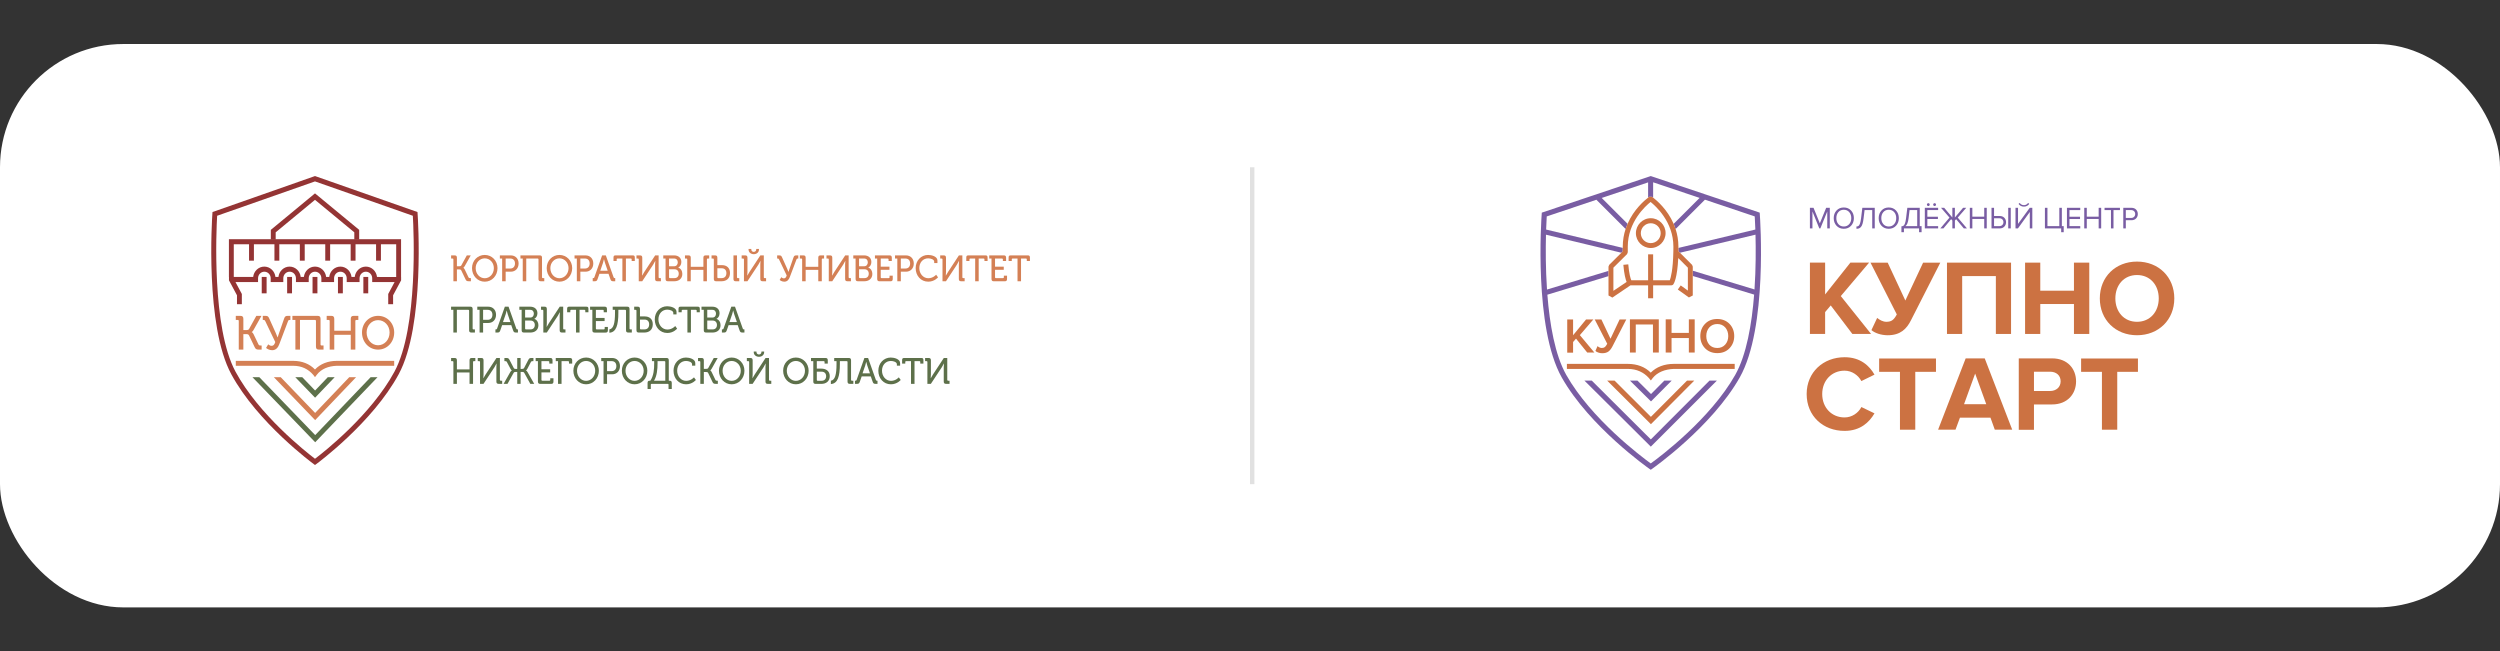 <?xml version="1.0" encoding="UTF-8"?> <svg xmlns="http://www.w3.org/2000/svg" width="284" height="74" viewBox="0 0 284 74" fill="none"><rect x="0" y="0" width="284" height="74" fill="#333333" stroke="none"/><rect y="5" width="284" height="64" rx="14" fill="white"></rect><rect x="142" y="19" width="0.5" height="36" fill="#E1E1E1"></rect><path d="M51.505 29.461C51.505 29.399 51.474 29.37 51.418 29.37H51.246V29.012H51.65C51.829 29.012 51.905 29.092 51.905 29.279V30.249H52.173C52.276 30.249 52.357 30.231 52.405 30.149L53.031 29.012H53.479L52.795 30.231C52.715 30.378 52.635 30.423 52.635 30.423V30.431C52.635 30.431 52.715 30.452 52.795 30.614L53.219 31.497C53.259 31.584 53.323 31.593 53.419 31.593H53.495V31.951H53.275C53.055 31.951 52.972 31.922 52.883 31.73L52.396 30.711C52.348 30.615 52.261 30.602 52.144 30.602H51.905V31.951H51.505V29.461Z" fill="#D48055"></path><path d="M55.067 28.961C55.882 28.961 56.517 29.615 56.517 30.46C56.517 31.326 55.882 32 55.067 32C54.252 32 53.621 31.326 53.621 30.46C53.62 29.615 54.251 28.961 55.067 28.961ZM55.067 31.608C55.638 31.608 56.102 31.108 56.102 30.46C56.102 29.831 55.638 29.348 55.067 29.348C54.496 29.348 54.036 29.831 54.036 30.46C54.035 31.11 54.496 31.608 55.067 31.608Z" fill="#D48055"></path><path d="M57.043 29.37H56.783V29.012H58.026C58.545 29.012 58.913 29.374 58.913 29.933C58.913 30.491 58.545 30.865 58.026 30.865H57.443V31.951H57.044V29.37H57.043ZM57.962 30.505C58.297 30.505 58.502 30.285 58.502 29.931C58.502 29.577 58.297 29.369 57.967 29.369H57.443V30.505H57.962Z" fill="#D48055"></path><path d="M59.383 29.37H59.123V29.012H61.316C61.496 29.012 61.572 29.092 61.572 29.279V31.501C61.572 31.559 61.604 31.593 61.659 31.593H61.831V31.951H61.432C61.248 31.951 61.172 31.871 61.172 31.684V29.461C61.172 29.399 61.14 29.37 61.085 29.37H59.782V31.951H59.383V29.37Z" fill="#D48055"></path><path d="M63.551 28.961C64.366 28.961 65.001 29.615 65.001 30.46C65.001 31.326 64.366 32 63.551 32C62.736 32 62.105 31.326 62.105 30.46C62.105 29.615 62.736 28.961 63.551 28.961ZM63.551 31.608C64.123 31.608 64.586 31.108 64.586 30.46C64.586 29.831 64.123 29.348 63.551 29.348C62.98 29.348 62.521 29.831 62.521 30.46C62.521 31.11 62.98 31.608 63.551 31.608Z" fill="#D48055"></path><path d="M65.527 29.37H65.268V29.012H66.511C67.03 29.012 67.397 29.374 67.397 29.933C67.397 30.491 67.03 30.865 66.511 30.865H65.928V31.951H65.528V29.37H65.527ZM66.445 30.505C66.78 30.505 66.984 30.285 66.984 29.931C66.984 29.577 66.78 29.369 66.45 29.369H65.926V30.505H66.445Z" fill="#D48055"></path><path d="M67.332 31.593H67.387C67.459 31.593 67.495 31.577 67.519 31.501L68.402 29.012H68.822L69.705 31.501C69.728 31.577 69.764 31.593 69.836 31.593H69.891V31.951H69.671C69.472 31.951 69.407 31.901 69.34 31.709L69.129 31.105H68.094L67.883 31.709C67.814 31.9 67.752 31.951 67.552 31.951H67.332V31.593ZM69.034 30.756L68.727 29.861C68.679 29.708 68.615 29.45 68.615 29.45H68.607C68.607 29.45 68.547 29.708 68.499 29.861L68.192 30.756H69.034Z" fill="#D48055"></path><path d="M70.705 29.37H70.141C70.081 29.37 70.053 29.399 70.053 29.461V29.648H69.693V29.261C69.693 29.074 69.753 29.012 69.932 29.012H71.874C72.053 29.012 72.113 29.074 72.113 29.261V29.648H71.757V29.461C71.757 29.399 71.725 29.37 71.67 29.37H71.103V31.951H70.703V29.37H70.705Z" fill="#D48055"></path><path d="M72.562 29.461C72.562 29.399 72.53 29.37 72.475 29.37H72.303V29.012H72.706C72.886 29.012 72.962 29.092 72.962 29.279V30.89C72.962 31.056 72.938 31.31 72.938 31.31H72.945C72.945 31.31 73.097 31.043 73.198 30.885L74.428 29.012H74.82V31.501C74.82 31.559 74.852 31.593 74.907 31.593H75.079V31.951H74.68C74.496 31.951 74.42 31.871 74.42 31.684V30.069C74.42 29.907 74.444 29.64 74.444 29.64H74.435C74.435 29.64 74.295 29.911 74.196 30.069L72.957 31.951H72.562V29.461Z" fill="#D48055"></path><path d="M75.607 29.37H75.348V29.012H76.582C77.057 29.012 77.401 29.287 77.401 29.762C77.401 30.082 77.238 30.298 77.05 30.394V30.402C77.346 30.494 77.513 30.785 77.513 31.114C77.513 31.668 77.102 31.951 76.607 31.951H75.868C75.689 31.951 75.609 31.871 75.609 31.684V29.37H75.607ZM76.585 30.247C76.837 30.247 76.996 30.06 76.996 29.802C76.996 29.544 76.844 29.369 76.581 29.369H76.002V30.247H76.585ZM76.091 31.593H76.63C76.926 31.593 77.105 31.392 77.105 31.092C77.105 30.792 76.917 30.589 76.63 30.589H76.004V31.501C76.002 31.559 76.034 31.593 76.091 31.593Z" fill="#D48055"></path><path d="M78.072 29.461C78.072 29.399 78.04 29.37 77.984 29.37H77.812V29.012H78.216C78.395 29.012 78.471 29.092 78.471 29.279V30.307H79.905V29.279C79.905 29.092 79.981 29.012 80.165 29.012H80.564V29.37H80.392C80.337 29.37 80.305 29.399 80.305 29.461V31.951H79.905V30.66H78.471V31.951H78.072V29.461Z" fill="#D48055"></path><path d="M81.091 29.461C81.091 29.399 81.059 29.37 81.004 29.37H80.832V29.012H81.236C81.415 29.012 81.491 29.092 81.491 29.279V30.12H82.03C82.526 30.12 82.929 30.407 82.929 31.014C82.929 31.646 82.51 31.951 81.966 31.951H81.351C81.172 31.951 81.091 31.871 81.091 31.684V29.461ZM81.58 31.593H81.991C82.314 31.593 82.518 31.384 82.518 31.027C82.518 30.673 82.314 30.478 81.991 30.478H81.491V31.501C81.491 31.559 81.523 31.593 81.58 31.593ZM83.321 29.012H83.721V31.501C83.721 31.559 83.753 31.593 83.808 31.593H83.98V31.951H83.576C83.397 31.951 83.321 31.871 83.321 31.684V29.012Z" fill="#D48055"></path><path d="M84.511 29.461C84.511 29.399 84.479 29.37 84.424 29.37H84.252V29.012H84.656C84.835 29.012 84.911 29.092 84.911 29.279V30.889C84.911 31.056 84.887 31.31 84.887 31.31H84.895C84.895 31.31 85.046 31.043 85.147 30.885L86.377 29.012H86.769V31.501C86.769 31.559 86.801 31.593 86.856 31.593H87.028V31.951H86.629C86.445 31.951 86.37 31.871 86.37 31.684V30.069C86.37 29.907 86.393 29.64 86.393 29.64H86.386C86.386 29.64 86.246 29.911 86.147 30.069L84.908 31.951H84.513V29.461H84.511ZM85.035 28.342V28.28H85.347V28.338C85.347 28.52 85.486 28.613 85.626 28.613C85.766 28.613 85.91 28.522 85.91 28.335V28.281H86.218V28.344C86.218 28.684 85.938 28.877 85.626 28.877C85.319 28.874 85.035 28.683 85.035 28.342Z" fill="#D48055"></path><path d="M88.754 31.493C88.834 31.564 88.933 31.622 89.05 31.622C89.222 31.622 89.298 31.506 89.369 31.293L88.495 29.461C88.463 29.395 88.43 29.37 88.363 29.37H88.283V29.012H88.527C88.715 29.012 88.77 29.07 88.85 29.254L89.421 30.524C89.506 30.707 89.569 30.887 89.569 30.887H89.576C89.576 30.887 89.624 30.729 89.695 30.524L90.138 29.254C90.207 29.058 90.27 29.012 90.471 29.012H90.686V29.37H90.622C90.551 29.37 90.514 29.386 90.487 29.457L89.72 31.48C89.62 31.746 89.445 32 89.096 32C88.841 32 88.626 31.858 88.569 31.8L88.754 31.493Z" fill="#D48055"></path><path d="M91.123 29.461C91.123 29.399 91.091 29.37 91.035 29.37H90.863V29.012H91.267C91.446 29.012 91.522 29.092 91.522 29.279V30.307H92.956V29.279C92.956 29.092 93.032 29.012 93.216 29.012H93.615V29.37H93.443C93.388 29.37 93.356 29.399 93.356 29.461V31.951H92.956V30.66H91.522V31.951H91.123V29.461Z" fill="#D48055"></path><path d="M94.148 29.461C94.148 29.399 94.116 29.37 94.061 29.37H93.889V29.012H94.292C94.472 29.012 94.547 29.092 94.547 29.279V30.89C94.547 31.056 94.524 31.31 94.524 31.31H94.531C94.531 31.31 94.683 31.043 94.784 30.885L96.014 29.012H96.406V31.501C96.406 31.559 96.438 31.593 96.493 31.593H96.665V31.951H96.266C96.082 31.951 96.006 31.871 96.006 31.684V30.069C96.006 29.907 96.03 29.64 96.03 29.64H96.021C96.021 29.64 95.881 29.911 95.782 30.069L94.543 31.951H94.148V29.461Z" fill="#D48055"></path><path d="M97.193 29.37H96.934V29.012H98.168C98.643 29.012 98.987 29.287 98.987 29.762C98.987 30.082 98.824 30.298 98.636 30.394V30.402C98.932 30.494 99.099 30.785 99.099 31.114C99.099 31.668 98.688 31.951 98.193 31.951H97.454C97.275 31.951 97.195 31.871 97.195 31.684V29.37H97.193ZM98.172 30.247C98.424 30.247 98.583 30.06 98.583 29.802C98.583 29.544 98.432 29.369 98.168 29.369H97.589V30.247H98.172ZM97.677 31.593H98.216C98.512 31.593 98.691 31.392 98.691 31.092C98.691 30.792 98.503 30.589 98.216 30.589H97.589V31.501C97.589 31.559 97.621 31.593 97.677 31.593Z" fill="#D48055"></path><path d="M99.652 29.37H99.393V29.012H101.054C101.233 29.012 101.309 29.092 101.309 29.279V29.65H100.942V29.463C100.942 29.401 100.91 29.372 100.854 29.372H100.051V30.291H101.042V30.649H100.051V31.503C100.051 31.561 100.083 31.594 100.139 31.594H100.965C101.021 31.594 101.053 31.561 101.053 31.503V31.316H101.415V31.687C101.415 31.874 101.34 31.954 101.16 31.954H99.91C99.731 31.954 99.65 31.874 99.65 31.687V29.37H99.652Z" fill="#D48055"></path><path d="M101.933 29.37H101.674V29.012H102.917C103.436 29.012 103.805 29.374 103.805 29.933C103.805 30.491 103.437 30.865 102.917 30.865H102.334V31.951H101.935V29.37H101.933ZM102.851 30.505C103.187 30.505 103.391 30.285 103.391 29.931C103.391 29.577 103.187 29.369 102.856 29.369H102.333V30.505H102.851Z" fill="#D48055"></path><path d="M105.435 28.961C105.814 28.961 106.493 29.124 106.493 29.598V29.885H106.126V29.718C106.126 29.473 105.726 29.347 105.442 29.347C104.875 29.347 104.435 29.792 104.435 30.454C104.435 31.095 104.878 31.607 105.454 31.607C106.013 31.607 106.344 31.207 106.344 31.207L106.56 31.507C106.56 31.507 106.16 31.998 105.449 31.998C104.607 31.998 104.02 31.32 104.02 30.454C104.021 29.606 104.629 28.961 105.435 28.961Z" fill="#D48055"></path><path d="M107.066 29.461C107.066 29.399 107.034 29.37 106.979 29.37H106.807V29.012H107.21C107.39 29.012 107.465 29.092 107.465 29.279V30.89C107.465 31.056 107.442 31.31 107.442 31.31H107.449C107.449 31.31 107.601 31.043 107.702 30.885L108.932 29.012H109.324V31.501C109.324 31.559 109.356 31.593 109.411 31.593H109.583V31.951H109.184C109 31.951 108.924 31.871 108.924 31.684V30.069C108.924 29.907 108.949 29.64 108.949 29.64H108.94C108.94 29.64 108.8 29.911 108.701 30.069L107.462 31.951H107.068V29.461H107.066Z" fill="#D48055"></path><path d="M110.781 29.37H110.217C110.157 29.37 110.13 29.399 110.13 29.461V29.648H109.77V29.261C109.77 29.074 109.829 29.012 110.009 29.012H111.95C112.129 29.012 112.189 29.074 112.189 29.261V29.648H111.833V29.461C111.833 29.399 111.801 29.37 111.746 29.37H111.179V31.951H110.78V29.37H110.781Z" fill="#D48055"></path><path d="M112.636 29.37H112.377V29.012H114.038C114.218 29.012 114.293 29.092 114.293 29.279V29.65H113.926V29.463C113.926 29.401 113.894 29.372 113.839 29.372H113.036V30.291H114.027V30.649H113.036V31.503C113.036 31.561 113.068 31.594 113.123 31.594H113.95C114.006 31.594 114.037 31.561 114.037 31.503V31.316H114.4V31.687C114.4 31.874 114.324 31.954 114.145 31.954H112.894C112.715 31.954 112.635 31.874 112.635 31.687V29.37H112.636Z" fill="#D48055"></path><path d="M115.588 29.37H115.026C114.966 29.37 114.938 29.399 114.938 29.461V29.648H114.578V29.261C114.578 29.074 114.638 29.012 114.817 29.012H116.758C116.938 29.012 116.999 29.074 116.999 29.261V29.648H116.643V29.461C116.643 29.399 116.611 29.37 116.556 29.37H115.989V31.951H115.59V29.37H115.588Z" fill="#D48055"></path><path d="M51.502 35.197H51.242V34.839H53.436C53.615 34.839 53.691 34.918 53.691 35.105V37.328C53.691 37.386 53.723 37.419 53.778 37.419H53.95V37.777H53.551C53.367 37.777 53.291 37.698 53.291 37.511V35.288C53.291 35.226 53.259 35.197 53.204 35.197H51.901V37.777H51.502V35.197Z" fill="#5D704A"></path><path d="M54.48 35.197H54.221V34.839H55.464C55.983 34.839 56.35 35.201 56.35 35.759C56.35 36.317 55.983 36.691 55.464 36.691H54.881V37.777H54.482V35.197H54.48ZM55.398 36.333C55.733 36.333 55.938 36.113 55.938 35.759C55.938 35.406 55.733 35.197 55.403 35.197H54.88V36.333H55.398Z" fill="#5D704A"></path><path d="M56.281 37.419H56.337C56.408 37.419 56.444 37.403 56.468 37.328L57.351 34.839H57.771L58.654 37.328C58.677 37.403 58.714 37.419 58.785 37.419H58.84V37.777H58.62C58.421 37.777 58.357 37.728 58.29 37.535L58.078 36.932H57.044L56.832 37.535C56.764 37.727 56.701 37.777 56.501 37.777H56.281V37.419ZM57.982 36.583L57.675 35.688C57.627 35.535 57.562 35.276 57.562 35.276H57.555C57.555 35.276 57.495 35.535 57.447 35.688L57.14 36.583H57.982Z" fill="#5D704A"></path><path d="M59.258 35.197H58.998V34.839H60.233C60.708 34.839 61.052 35.114 61.052 35.588C61.052 35.909 60.888 36.125 60.7 36.22V36.229C60.996 36.32 61.164 36.612 61.164 36.941C61.164 37.495 60.753 37.777 60.257 37.777H59.518C59.339 37.777 59.259 37.698 59.259 37.511V35.197H59.258ZM60.235 36.075C60.487 36.075 60.646 35.888 60.646 35.63C60.646 35.372 60.495 35.197 60.231 35.197H59.652V36.075H60.235ZM59.74 37.419H60.279C60.575 37.419 60.754 37.219 60.754 36.919C60.754 36.619 60.566 36.416 60.279 36.416H59.652V37.328C59.652 37.387 59.684 37.419 59.74 37.419Z" fill="#5D704A"></path><path d="M61.72 35.288C61.72 35.226 61.688 35.197 61.633 35.197H61.461V34.839H61.865C62.044 34.839 62.12 34.918 62.12 35.105V36.716C62.12 36.883 62.096 37.137 62.096 37.137H62.104C62.104 37.137 62.255 36.87 62.356 36.712L63.586 34.839H63.978V37.328C63.978 37.386 64.01 37.419 64.065 37.419H64.237V37.777H63.838C63.654 37.777 63.579 37.698 63.579 37.511V35.895C63.579 35.733 63.602 35.466 63.602 35.466H63.595C63.595 35.466 63.455 35.737 63.356 35.895L62.117 37.777H61.722V35.288H61.72Z" fill="#5D704A"></path><path d="M65.437 35.197H64.873C64.814 35.197 64.786 35.226 64.786 35.288V35.475H64.426V35.088C64.426 34.901 64.486 34.839 64.665 34.839H66.606C66.785 34.839 66.845 34.901 66.845 35.088V35.475H66.49V35.288C66.49 35.226 66.457 35.197 66.402 35.197H65.835V37.777H65.436V35.197H65.437Z" fill="#5D704A"></path><path d="M67.293 35.197H67.033V34.839H68.695C68.874 34.839 68.95 34.918 68.95 35.105V35.477H68.582V35.289C68.582 35.227 68.55 35.198 68.495 35.198H67.692V36.117H68.683V36.475H67.692V37.329C67.692 37.387 67.724 37.421 67.779 37.421H68.606C68.661 37.421 68.693 37.387 68.693 37.329V37.142H69.056V37.514C69.056 37.7 68.98 37.78 68.801 37.78H67.551C67.371 37.78 67.291 37.7 67.291 37.514V35.197H67.293Z" fill="#5D704A"></path><path d="M69.223 37.419C69.698 37.353 69.865 36.716 69.865 35.522V35.197H69.602V34.839H71.26C71.439 34.839 71.515 34.918 71.515 35.105V37.328C71.515 37.386 71.547 37.419 71.603 37.419H71.775V37.777H71.371C71.192 37.777 71.116 37.698 71.116 37.511V35.288C71.116 35.226 71.084 35.197 71.028 35.197H70.246V35.526C70.246 36.932 70.002 37.753 69.223 37.799V37.419Z" fill="#5D704A"></path><path d="M72.302 35.288C72.302 35.226 72.27 35.197 72.215 35.197H72.043V34.839H72.447C72.626 34.839 72.702 34.918 72.702 35.105V35.946H73.257C73.752 35.946 74.156 36.225 74.156 36.841C74.156 37.477 73.732 37.777 73.193 37.777H72.562C72.382 37.777 72.302 37.698 72.302 37.511V35.288ZM72.789 37.419H73.216C73.54 37.419 73.744 37.211 73.744 36.845C73.744 36.496 73.54 36.304 73.216 36.304H72.7V37.328C72.702 37.387 72.734 37.419 72.789 37.419Z" fill="#5D704A"></path><path d="M75.796 34.79C76.175 34.79 76.854 34.952 76.854 35.426V35.713H76.487V35.546C76.487 35.301 76.088 35.175 75.803 35.175C75.236 35.175 74.796 35.62 74.796 36.283C74.796 36.924 75.239 37.435 75.815 37.435C76.375 37.435 76.706 37.035 76.706 37.035L76.921 37.335C76.921 37.335 76.522 37.827 75.811 37.827C74.968 37.827 74.381 37.148 74.381 36.283C74.382 35.435 74.99 34.79 75.796 34.79Z" fill="#5D704A"></path><path d="M78.091 35.197H77.528C77.468 35.197 77.44 35.226 77.44 35.288V35.475H77.08V35.088C77.08 34.901 77.14 34.839 77.319 34.839H79.26C79.44 34.839 79.499 34.901 79.499 35.088V35.475H79.144V35.288C79.144 35.226 79.112 35.197 79.056 35.197H78.489V37.777H78.09V35.197H78.091Z" fill="#5D704A"></path><path d="M79.949 35.197H79.689V34.839H80.924C81.399 34.839 81.743 35.114 81.743 35.588C81.743 35.909 81.58 36.125 81.392 36.22V36.229C81.688 36.32 81.855 36.612 81.855 36.941C81.855 37.495 81.444 37.777 80.949 37.777H80.21C80.031 37.777 79.95 37.698 79.95 37.511V35.197H79.949ZM80.927 36.075C81.179 36.075 81.338 35.888 81.338 35.63C81.338 35.372 81.186 35.197 80.922 35.197H80.344V36.075H80.927ZM80.431 37.419H80.971C81.266 37.419 81.446 37.219 81.446 36.919C81.446 36.619 81.258 36.416 80.971 36.416H80.344V37.328C80.344 37.387 80.376 37.419 80.431 37.419Z" fill="#5D704A"></path><path d="M82.008 37.419H82.063C82.135 37.419 82.171 37.403 82.194 37.328L83.078 34.839H83.497L84.38 37.328C84.404 37.403 84.44 37.419 84.512 37.419H84.567V37.777H84.347C84.147 37.777 84.083 37.728 84.016 37.535L83.805 36.932H82.77L82.559 37.535C82.49 37.727 82.427 37.777 82.228 37.777H82.008V37.419ZM83.71 36.583L83.403 35.688C83.355 35.535 83.29 35.276 83.29 35.276H83.283C83.283 35.276 83.223 35.535 83.175 35.688L82.868 36.583H83.71Z" fill="#5D704A"></path><path d="M51.505 41.116C51.505 41.054 51.474 41.025 51.418 41.025H51.246V40.667H51.65C51.829 40.667 51.905 40.747 51.905 40.934V41.962H53.339V40.934C53.339 40.747 53.415 40.667 53.598 40.667H53.998V41.025H53.826C53.77 41.025 53.738 41.054 53.738 41.116V43.606H53.339V42.315H51.905V43.606H51.505V41.116Z" fill="#5D704A"></path><path d="M54.531 41.116C54.531 41.054 54.499 41.025 54.444 41.025H54.272V40.667H54.675C54.855 40.667 54.93 40.747 54.93 40.934V42.544C54.93 42.711 54.907 42.965 54.907 42.965H54.914C54.914 42.965 55.066 42.698 55.166 42.54L56.396 40.667H56.788V43.156C56.788 43.214 56.821 43.248 56.876 43.248H57.048V43.606H56.648C56.465 43.606 56.389 43.526 56.389 43.339V41.724C56.389 41.562 56.412 41.295 56.412 41.295H56.404C56.404 41.295 56.264 41.566 56.165 41.724L54.926 43.606H54.531V41.116Z" fill="#5D704A"></path><path d="M57.964 42.273C58.049 42.128 58.144 42.082 58.144 42.082V42.073C58.144 42.073 58.068 42.044 57.988 41.891L57.58 41.121C57.536 41.034 57.476 41.025 57.38 41.025H57.3V40.667H57.499C57.72 40.667 57.787 40.7 57.883 40.887L58.358 41.795C58.413 41.899 58.489 41.911 58.601 41.911H58.757V40.667H59.141V41.911H59.288C59.396 41.911 59.483 41.898 59.54 41.795L60.015 40.887C60.111 40.7 60.175 40.667 60.398 40.667H60.598V41.025H60.518C60.422 41.025 60.362 41.034 60.314 41.121L59.91 41.891C59.83 42.044 59.754 42.073 59.754 42.073V42.082C59.754 42.082 59.85 42.128 59.931 42.273L60.685 43.606H60.245L59.562 42.369C59.502 42.265 59.434 42.249 59.334 42.249H59.142V43.606H58.759V42.249H58.566C58.466 42.249 58.399 42.266 58.339 42.369L57.651 43.606H57.211L57.964 42.273Z" fill="#5D704A"></path><path d="M61.109 41.025H60.85V40.667H62.511C62.69 40.667 62.766 40.747 62.766 40.934V41.305H62.399V41.118C62.399 41.056 62.367 41.026 62.311 41.026H61.508V41.946H62.499V42.304H61.508V43.158C61.508 43.216 61.54 43.249 61.596 43.249H62.422C62.478 43.249 62.51 43.216 62.51 43.158V42.971H62.873V43.342C62.873 43.529 62.797 43.609 62.617 43.609H61.367C61.188 43.609 61.108 43.529 61.108 43.342V41.025H61.109Z" fill="#5D704A"></path><path d="M63.392 41.025H63.133V40.667H64.746C64.925 40.667 65.001 40.747 65.001 40.934V41.305H64.638V41.118C64.638 41.056 64.606 41.026 64.551 41.026H63.792V43.607H63.392V41.025Z" fill="#5D704A"></path><path d="M66.581 40.617C67.395 40.617 68.031 41.271 68.031 42.117C68.031 42.982 67.395 43.656 66.581 43.656C65.766 43.656 65.135 42.982 65.135 42.117C65.135 41.27 65.766 40.617 66.581 40.617ZM66.581 43.265C67.152 43.265 67.615 42.765 67.615 42.117C67.615 41.487 67.152 41.005 66.581 41.005C66.009 41.005 65.55 41.487 65.55 42.117C65.55 42.765 66.009 43.265 66.581 43.265Z" fill="#5D704A"></path><path d="M68.56 41.025H68.301V40.667H69.544C70.063 40.667 70.43 41.029 70.43 41.588C70.43 42.146 70.063 42.52 69.544 42.52H68.961V43.606H68.562V41.025H68.56ZM69.478 42.162C69.814 42.162 70.018 41.941 70.018 41.588C70.018 41.234 69.814 41.025 69.483 41.025H68.96V42.162H69.478Z" fill="#5D704A"></path><path d="M72.088 40.617C72.903 40.617 73.538 41.271 73.538 42.117C73.538 42.982 72.903 43.656 72.088 43.656C71.274 43.656 70.643 42.982 70.643 42.117C70.641 41.27 71.272 40.617 72.088 40.617ZM72.088 43.265C72.66 43.265 73.123 42.765 73.123 42.117C73.123 41.487 72.66 41.005 72.088 41.005C71.517 41.005 71.058 41.487 71.058 42.117C71.056 42.765 71.517 43.265 72.088 43.265Z" fill="#5D704A"></path><path d="M73.815 43.248H73.879C74.271 42.673 74.315 41.911 74.315 41.27V41.025H74.06V40.667H75.719C75.898 40.667 75.974 40.747 75.974 40.934V43.248H76.061C76.24 43.248 76.313 43.319 76.313 43.51V44.188H75.946V43.697C75.946 43.639 75.918 43.606 75.861 43.606H74.016C73.961 43.606 73.932 43.635 73.932 43.697V44.188H73.564V43.51C73.563 43.319 73.634 43.248 73.815 43.248ZM75.577 43.248V41.116C75.577 41.054 75.545 41.025 75.49 41.025H74.698V41.296C74.698 41.937 74.63 42.72 74.295 43.249H75.577V43.248Z" fill="#5D704A"></path><path d="M77.927 40.617C78.306 40.617 78.985 40.78 78.985 41.254V41.541H78.618V41.374C78.618 41.129 78.218 41.005 77.934 41.005C77.367 41.005 76.927 41.45 76.927 42.112C76.927 42.753 77.37 43.265 77.946 43.265C78.505 43.265 78.836 42.865 78.836 42.865L79.052 43.165C79.052 43.165 78.653 43.656 77.942 43.656C77.099 43.656 76.512 42.978 76.512 42.112C76.513 41.263 77.12 40.617 77.927 40.617Z" fill="#5D704A"></path><path d="M79.556 41.116C79.556 41.054 79.524 41.025 79.469 41.025H79.297V40.667H79.701C79.88 40.667 79.956 40.747 79.956 40.934V41.904H80.224C80.327 41.904 80.407 41.886 80.456 41.804L81.082 40.667H81.53L80.846 41.886C80.766 42.033 80.686 42.078 80.686 42.078V42.086C80.686 42.086 80.766 42.107 80.846 42.269L81.27 43.152C81.31 43.239 81.374 43.248 81.47 43.248H81.546V43.606H81.326C81.106 43.606 81.022 43.577 80.934 43.385L80.447 42.366C80.399 42.27 80.311 42.257 80.195 42.257H79.956V43.606H79.556V41.116Z" fill="#5D704A"></path><path d="M83.118 40.617C83.932 40.617 84.568 41.271 84.568 42.117C84.568 42.982 83.932 43.656 83.118 43.656C82.303 43.656 81.672 42.982 81.672 42.117C81.672 41.27 82.303 40.617 83.118 40.617ZM83.118 43.265C83.689 43.265 84.152 42.765 84.152 42.117C84.152 41.487 83.689 41.005 83.118 41.005C82.546 41.005 82.087 41.487 82.087 42.117C82.087 42.765 82.546 43.265 83.118 43.265Z" fill="#5D704A"></path><path d="M85.101 41.116C85.101 41.054 85.069 41.025 85.014 41.025H84.842V40.667H85.246C85.425 40.667 85.501 40.747 85.501 40.934V42.544C85.501 42.711 85.477 42.965 85.477 42.965H85.484C85.484 42.965 85.636 42.698 85.737 42.54L86.967 40.667H87.359V43.156C87.359 43.214 87.391 43.248 87.446 43.248H87.618V43.606H87.219C87.035 43.606 86.959 43.526 86.959 43.339V41.724C86.959 41.562 86.983 41.295 86.983 41.295H86.975C86.975 41.295 86.836 41.566 86.736 41.724L85.498 43.606H85.103V41.116H85.101ZM85.624 39.997V39.935H85.936V39.993C85.936 40.175 86.076 40.268 86.216 40.268C86.356 40.268 86.5 40.177 86.5 39.99V39.936H86.808V39.999C86.808 40.339 86.528 40.532 86.216 40.532C85.907 40.529 85.624 40.338 85.624 39.997Z" fill="#5D704A"></path><path d="M90.411 40.617C91.225 40.617 91.861 41.271 91.861 42.117C91.861 42.982 91.225 43.656 90.411 43.656C89.596 43.656 88.965 42.982 88.965 42.117C88.963 41.27 89.594 40.617 90.411 40.617ZM90.411 43.265C90.982 43.265 91.445 42.765 91.445 42.117C91.445 41.487 90.982 41.005 90.411 41.005C89.839 41.005 89.38 41.487 89.38 42.117C89.379 42.765 89.839 43.265 90.411 43.265Z" fill="#5D704A"></path><path d="M92.39 41.025H92.131V40.667H93.781C93.96 40.667 94.036 40.747 94.036 40.934V41.305H93.673V41.118C93.673 41.056 93.641 41.026 93.585 41.026H92.79V41.876H93.313C93.788 41.876 94.26 42.114 94.26 42.73C94.26 43.322 93.833 43.609 93.313 43.609H92.65C92.47 43.609 92.39 43.529 92.39 43.342V41.025ZM92.879 43.256H93.338C93.654 43.256 93.849 43.052 93.849 42.736C93.849 42.42 93.654 42.224 93.338 42.224H92.79V43.165C92.79 43.227 92.822 43.256 92.879 43.256Z" fill="#5D704A"></path><path d="M94.387 43.248C94.862 43.181 95.029 42.544 95.029 41.35V41.025H94.766V40.667H96.424C96.603 40.667 96.679 40.747 96.679 40.934V43.156C96.679 43.214 96.711 43.248 96.767 43.248H96.939V43.606H96.535C96.356 43.606 96.28 43.526 96.28 43.339V41.116C96.28 41.054 96.248 41.025 96.192 41.025H95.41V41.354C95.41 42.761 95.166 43.581 94.387 43.627V43.248Z" fill="#5D704A"></path><path d="M97.125 43.248H97.18C97.252 43.248 97.288 43.232 97.312 43.156L98.195 40.667H98.615L99.498 43.156C99.521 43.232 99.557 43.248 99.629 43.248H99.684V43.606H99.464C99.264 43.606 99.2 43.556 99.133 43.364L98.922 42.761H97.887L97.676 43.364C97.607 43.555 97.545 43.606 97.345 43.606H97.125V43.248ZM98.827 42.411L98.52 41.517C98.472 41.363 98.407 41.105 98.407 41.105H98.4C98.4 41.105 98.341 41.363 98.292 41.517L97.985 42.411H98.827Z" fill="#5D704A"></path><path d="M101.194 40.617C101.573 40.617 102.253 40.78 102.253 41.254V41.541H101.885V41.374C101.885 41.129 101.486 41.005 101.202 41.005C100.635 41.005 100.195 41.45 100.195 42.112C100.195 42.753 100.638 43.265 101.213 43.265C101.773 43.265 102.104 42.865 102.104 42.865L102.32 43.165C102.32 43.165 101.92 43.656 101.209 43.656C100.367 43.656 99.779 42.978 99.779 42.112C99.781 41.263 100.387 40.617 101.194 40.617Z" fill="#5D704A"></path><path d="M103.492 41.025H102.928C102.868 41.025 102.84 41.054 102.84 41.116V41.303H102.48V40.916C102.48 40.729 102.54 40.667 102.719 40.667H104.661C104.84 40.667 104.9 40.729 104.9 40.916V41.303H104.544V41.116C104.544 41.054 104.512 41.025 104.457 41.025H103.89V43.606H103.49V41.025H103.492Z" fill="#5D704A"></path><path d="M105.351 41.116C105.351 41.054 105.319 41.025 105.264 41.025H105.092V40.667H105.495C105.675 40.667 105.751 40.747 105.751 40.934V42.544C105.751 42.711 105.727 42.965 105.727 42.965H105.735C105.735 42.965 105.886 42.698 105.987 42.54L107.217 40.667H107.609V43.156C107.609 43.214 107.641 43.248 107.696 43.248H107.868V43.606H107.469C107.285 43.606 107.209 43.526 107.209 43.339V41.724C107.209 41.562 107.233 41.295 107.233 41.295H107.224C107.224 41.295 107.084 41.566 106.985 41.724L105.746 43.606H105.351V41.116Z" fill="#5D704A"></path><path d="M35.783 52.823L35.624 52.707C35.562 52.661 29.258 48.03 26.273 42.51C23.28 36.97 24.09 24.794 24.127 24.278L24.14 24.087L35.783 20L35.872 20.03L47.426 24.087L47.44 24.278C47.476 24.794 48.286 36.97 45.293 42.51C42.308 48.03 36.006 52.663 35.942 52.709L35.783 52.823ZM24.667 24.51C24.576 26.102 24.042 37.205 26.756 42.225C29.414 47.145 34.795 51.362 35.783 52.116C36.779 51.365 42.149 47.146 44.809 42.225C47.524 37.203 46.991 26.101 46.898 24.51L35.783 20.608L24.667 24.51Z" fill="#943434"></path><path d="M27.125 36.467C27.125 36.386 27.082 36.348 27.01 36.348H26.785V35.881H27.313C27.547 35.881 27.646 35.984 27.646 36.229V37.495H27.996C28.132 37.495 28.237 37.473 28.299 37.364L29.119 35.881H29.703L28.809 37.472C28.705 37.662 28.601 37.721 28.601 37.721V37.733C28.601 37.733 28.706 37.76 28.809 37.972L29.362 39.124C29.414 39.239 29.497 39.249 29.623 39.249H29.722V39.716H29.436C29.149 39.716 29.04 39.678 28.925 39.428L28.288 38.097C28.225 37.972 28.11 37.956 27.958 37.956H27.645V39.716H27.123V36.467H27.125Z" fill="#D48055"></path><path d="M30.468 39.118C30.573 39.211 30.703 39.287 30.854 39.287C31.079 39.287 31.178 39.134 31.271 38.858L30.128 36.467C30.086 36.38 30.045 36.348 29.956 36.348H29.852V35.881H30.169C30.414 35.881 30.487 35.956 30.592 36.196L31.338 37.853C31.447 38.092 31.53 38.325 31.53 38.325H31.541C31.541 38.325 31.603 38.12 31.697 37.853L32.275 36.196C32.364 35.941 32.447 35.881 32.708 35.881H32.989V36.348H32.906C32.813 36.348 32.765 36.37 32.728 36.462L31.727 39.104C31.598 39.452 31.367 39.784 30.914 39.784C30.58 39.784 30.299 39.6 30.225 39.523L30.468 39.118Z" fill="#D48055"></path><path d="M33.556 36.347H33.217V35.88H36.081C36.315 35.88 36.414 35.983 36.414 36.228V39.129C36.414 39.204 36.457 39.248 36.529 39.248H36.754V39.715H36.232C35.992 39.715 35.893 39.612 35.893 39.367V36.466C35.893 36.384 35.85 36.347 35.778 36.347H34.078V39.716H33.556V36.347Z" fill="#D48055"></path><path d="M37.451 36.467C37.451 36.386 37.409 36.348 37.336 36.348H37.111V35.881H37.639C37.874 35.881 37.973 35.984 37.973 36.229V37.572H39.846V36.229C39.846 35.984 39.945 35.881 40.185 35.881H40.707V36.348H40.482C40.41 36.348 40.367 36.386 40.367 36.467V39.716H39.846V38.031H37.973V39.716H37.451V36.467Z" fill="#D48055"></path><path d="M42.949 35.88C43.978 35.88 44.781 36.705 44.781 37.772C44.781 38.865 43.98 39.716 42.949 39.716C41.92 39.716 41.123 38.865 41.123 37.772C41.123 36.705 41.92 35.88 42.949 35.88ZM42.949 39.222C43.671 39.222 44.257 38.591 44.257 37.772C44.257 36.979 43.671 36.368 42.949 36.368C42.228 36.368 41.648 36.977 41.648 37.772C41.648 38.591 42.228 39.222 42.949 39.222Z" fill="#D48055"></path><path d="M40.448 42.853L35.799 47.726L31.113 42.853H31.896L35.799 46.91L39.67 42.853H40.448Z" fill="#D48055"></path><path d="M29.463 42.853L35.807 49.427L42.1 42.853H42.884L35.807 50.241L28.682 42.853H29.463Z" fill="#5D704A"></path><path d="M33.547 42.853H34.341L35.794 44.362L37.233 42.853H38.017L35.794 45.179L33.547 42.853Z" fill="#5D704A"></path><path d="M35.783 42.846L35.572 42.569C35.018 41.933 34.272 41.554 33.319 41.554H26.785V40.995H33.319C34.317 40.995 35.178 41.34 35.782 41.975C36.382 41.341 37.245 40.995 38.246 40.995H44.78V41.554H38.246C37.302 41.588 36.489 41.916 35.993 42.569L35.783 42.846Z" fill="#D48055"></path><path d="M30.287 31.463H29.733V33.324H30.287V31.463ZM33.173 31.463H32.619V33.324H33.173V31.463ZM36.059 31.463H35.505V33.324H36.059V31.463ZM38.946 31.463H38.392V33.324H38.946V31.463ZM41.831 31.463H41.278V33.324H41.831V31.463ZM31.318 27.169V26.391L35.783 22.702L40.249 26.391V27.169H40.803V26.112L35.783 21.967L30.765 26.112V27.169H31.318H40.249ZM26.004 31.463V27.171H30.764H40.801H45.561V31.465H45.007V27.746H43.274V29.612H42.721V27.746H40.389V29.612H39.835V27.746H37.503V29.612H36.949V27.746H34.616V29.612H34.062V27.746H31.73V29.612H31.176V27.746H28.844V29.612H28.291V27.746H26.558V31.463H26.004ZM26.558 31.463H28.76C28.831 30.802 29.371 30.286 30.025 30.286C30.679 30.286 31.219 30.802 31.29 31.463H31.631C31.702 30.802 32.242 30.286 32.896 30.286C33.55 30.286 34.09 30.802 34.161 31.463H34.52C34.591 30.802 35.13 30.286 35.785 30.286C36.439 30.286 36.978 30.802 37.05 31.463H37.402C37.474 30.802 38.013 30.286 38.667 30.286C39.32 30.286 39.861 30.802 39.932 31.463H40.298C40.37 30.802 40.909 30.286 41.563 30.286C42.218 30.286 42.757 30.802 42.828 31.463L45.012 31.465H45.566V31.845L44.656 33.545V34.556H44.102V33.396L44.827 32.039L42.282 32.041V31.613C42.282 31.2 41.96 30.865 41.563 30.865C41.167 30.865 40.845 31.201 40.845 31.613V32.041H39.387V31.613C39.387 31.2 39.065 30.865 38.669 30.865C38.273 30.865 37.95 31.201 37.95 31.613V32.041H36.508V31.613C36.508 31.2 36.185 30.865 35.789 30.865C35.393 30.865 35.071 31.201 35.071 31.613V32.041H33.62V31.613C33.62 31.2 33.298 30.865 32.902 30.865C32.505 30.865 32.183 31.201 32.183 31.613V32.041H30.751V31.613C30.751 31.2 30.429 30.865 30.032 30.865C29.636 30.865 29.314 31.201 29.314 31.613V32.041L26.749 32.039L27.474 33.396V34.556H26.921V33.545L26.011 31.845V31.463H26.558Z" fill="#943434"></path><path d="M210.429 37.937L207.972 34.696L207.334 35.453V37.937H205.607V29.835H207.334V33.448L210.203 29.835H212.329L209.114 33.634L212.555 37.937H210.429Z" fill="#CC7242"></path><path d="M212.594 37.499L213.245 36.117C213.523 36.343 213.895 36.556 214.294 36.556C214.892 36.556 215.158 36.317 215.477 35.719L212.488 29.836H214.441L216.447 34.139L218.466 29.836H220.419L217.085 36.384C216.594 37.366 215.889 38.084 214.442 38.084C213.696 38.083 212.966 37.83 212.594 37.499Z" fill="#CC7242"></path><path d="M226.729 37.937V31.363H222.903V37.937H221.176V29.835H228.456V37.937H226.729Z" fill="#CC7242"></path><path d="M235.601 37.937V34.537H231.775V37.937H230.049V29.835H231.775V33.023H235.601V29.835H237.342V37.937H235.601Z" fill="#CC7242"></path><path d="M238.539 33.899C238.539 31.456 240.319 29.716 242.763 29.716C245.221 29.716 247.001 31.47 247.001 33.899C247.001 36.329 245.221 38.083 242.763 38.083C240.319 38.083 238.539 36.33 238.539 33.899ZM245.234 33.899C245.234 32.386 244.264 31.243 242.763 31.243C241.276 31.243 240.305 32.385 240.305 33.899C240.305 35.4 241.262 36.556 242.763 36.556C244.264 36.556 245.234 35.4 245.234 33.899Z" fill="#CC7242"></path><path d="M205.236 44.763C205.236 42.28 207.123 40.58 209.553 40.58C211.334 40.58 212.369 41.55 212.941 42.559L211.453 43.289C211.108 42.639 210.391 42.108 209.54 42.108C208.066 42.108 207.003 43.237 207.003 44.764C207.003 46.292 208.066 47.421 209.54 47.421C210.377 47.421 211.108 46.916 211.453 46.239L212.941 46.956C212.356 47.966 211.334 48.948 209.553 48.948C207.109 48.96 205.236 47.26 205.236 44.763Z" fill="#CC7242"></path><path d="M215.835 48.814V42.24H213.471V40.726H219.927V42.24H217.575V48.814H215.835Z" fill="#CC7242"></path><path d="M226.609 48.814L226.117 47.446H222.65L222.145 48.814H220.166L223.301 40.712H225.466L228.588 48.814H226.609ZM224.377 42.439L223.115 45.918H225.639L224.377 42.439Z" fill="#CC7242"></path><path d="M229.332 48.814V40.712H233.118C234.885 40.712 235.842 41.908 235.842 43.328C235.842 44.736 234.872 45.944 233.118 45.944H231.059V48.827H229.333V48.814H229.332ZM234.088 43.315C234.088 42.638 233.583 42.226 232.892 42.226H231.059V44.417H232.892C233.57 44.417 234.088 43.993 234.088 43.315Z" fill="#CC7242"></path><path d="M238.779 48.814V42.24H236.414V40.726H242.87V42.24H240.519V48.814H238.779Z" fill="#CC7242"></path><path d="M207.865 25.947H207.577V24.021L206.792 25.947H206.674L205.893 24.021V25.947H205.605V23.607H206.017L206.733 25.368L207.453 23.607H207.865V25.947Z" fill="#795DA3"></path><path d="M209.456 25.99C209.117 25.99 208.841 25.875 208.629 25.646C208.417 25.416 208.311 25.128 208.311 24.78C208.311 24.431 208.417 24.142 208.629 23.913C208.841 23.684 209.117 23.57 209.456 23.57C209.793 23.57 210.068 23.684 210.281 23.913C210.494 24.143 210.601 24.431 210.601 24.78C210.601 25.128 210.494 25.417 210.281 25.646C210.068 25.875 209.793 25.99 209.456 25.99ZM209.456 25.73C209.709 25.73 209.914 25.641 210.07 25.462C210.226 25.282 210.304 25.055 210.304 24.779C210.304 24.5 210.226 24.272 210.07 24.095C209.914 23.917 209.709 23.828 209.456 23.828C209.2 23.828 208.994 23.917 208.84 24.095C208.686 24.272 208.608 24.5 208.608 24.779C208.608 25.055 208.686 25.282 208.84 25.462C208.994 25.641 209.2 25.73 209.456 25.73Z" fill="#795DA3"></path><path d="M210.891 25.989V25.73C210.99 25.73 211.07 25.706 211.133 25.659C211.195 25.613 211.25 25.519 211.299 25.381C211.347 25.241 211.387 25.043 211.419 24.782L211.561 23.607H212.972V25.947H212.685V23.866H211.817L211.703 24.803C211.674 25.053 211.634 25.259 211.584 25.421C211.535 25.582 211.474 25.703 211.401 25.784C211.328 25.864 211.254 25.919 211.176 25.947C211.098 25.975 211.004 25.989 210.891 25.989Z" fill="#795DA3"></path><path d="M214.563 25.99C214.224 25.99 213.949 25.875 213.737 25.646C213.524 25.416 213.418 25.128 213.418 24.78C213.418 24.431 213.524 24.142 213.737 23.913C213.949 23.684 214.224 23.57 214.563 23.57C214.9 23.57 215.175 23.684 215.388 23.913C215.601 24.143 215.708 24.431 215.708 24.78C215.708 25.128 215.601 25.417 215.388 25.646C215.175 25.875 214.9 25.99 214.563 25.99ZM214.563 25.73C214.817 25.73 215.022 25.641 215.177 25.462C215.333 25.282 215.411 25.055 215.411 24.779C215.411 24.5 215.333 24.272 215.177 24.095C215.022 23.917 214.817 23.828 214.563 23.828C214.307 23.828 214.102 23.917 213.947 24.095C213.793 24.272 213.716 24.5 213.716 24.779C213.716 25.055 213.793 25.282 213.947 25.462C214.102 25.641 214.307 25.73 214.563 25.73Z" fill="#795DA3"></path><path d="M216 26.379V25.712C216.102 25.706 216.182 25.681 216.242 25.639C216.302 25.597 216.357 25.508 216.406 25.372C216.456 25.237 216.497 25.04 216.529 24.783L216.672 23.608H218.083V25.689H218.293V26.38H218.006V25.948H216.287V26.38H216V26.379ZM216.813 24.803C216.759 25.255 216.642 25.549 216.46 25.687H217.795V23.866H216.927L216.813 24.803Z" fill="#795DA3"></path><path d="M220.172 25.947H218.66V23.607H220.172V23.866H218.947V24.621H220.148V24.88H218.947V25.687H220.172V25.947ZM219.17 23.128C219.202 23.159 219.217 23.197 219.217 23.242C219.217 23.286 219.202 23.325 219.17 23.357C219.139 23.39 219.102 23.406 219.058 23.406C219.015 23.406 218.976 23.39 218.944 23.357C218.912 23.325 218.896 23.286 218.896 23.242C218.896 23.197 218.912 23.159 218.944 23.128C218.976 23.096 219.015 23.08 219.058 23.08C219.102 23.08 219.139 23.096 219.17 23.128ZM219.885 23.128C219.917 23.159 219.933 23.197 219.933 23.242C219.933 23.286 219.917 23.325 219.885 23.357C219.853 23.39 219.815 23.406 219.771 23.406C219.727 23.406 219.689 23.39 219.657 23.357C219.625 23.325 219.609 23.286 219.609 23.242C219.609 23.197 219.625 23.159 219.657 23.128C219.689 23.096 219.727 23.08 219.771 23.08C219.815 23.08 219.853 23.096 219.885 23.128Z" fill="#795DA3"></path><path d="M220.774 25.947H220.418L221.462 24.719L220.5 23.607H220.86L221.787 24.709V23.607H222.074V24.709L223.005 23.607H223.365L222.4 24.719L223.448 25.947H223.088L222.213 24.895L222.075 25.056V25.947H221.788V25.055L221.649 24.894L220.774 25.947Z" fill="#795DA3"></path><path d="M225.695 25.947H225.408V24.873H224.059V25.947H223.771V23.607H224.059V24.614H225.408V23.607H225.695V25.947Z" fill="#795DA3"></path><path d="M226.236 23.607H226.524V24.537H227.164C227.385 24.537 227.561 24.605 227.691 24.74C227.821 24.876 227.886 25.043 227.886 25.242C227.886 25.441 227.822 25.608 227.692 25.744C227.563 25.88 227.387 25.948 227.163 25.948H226.236V23.607ZM227.129 24.796H226.524V25.687H227.129C227.265 25.687 227.375 25.646 227.461 25.562C227.547 25.48 227.589 25.372 227.589 25.241C227.589 25.111 227.547 25.003 227.461 24.92C227.375 24.838 227.265 24.796 227.129 24.796ZM228.422 25.947H228.135V23.607H228.422V25.947Z" fill="#795DA3"></path><path d="M229.237 25.947H228.961V23.607H229.248V25.435L230.577 23.607H230.871V25.947H230.584V24.081L229.237 25.947ZM230.521 23.165C230.371 23.37 230.17 23.473 229.916 23.473C229.665 23.473 229.461 23.37 229.307 23.165L229.435 23.052C229.555 23.22 229.716 23.305 229.916 23.305C230.119 23.305 230.278 23.22 230.393 23.052L230.521 23.165Z" fill="#795DA3"></path><path d="M234.15 26.379V25.947H232.303V23.607H232.59V25.688H233.939V23.607H234.226V25.688H234.437V26.379H234.15Z" fill="#795DA3"></path><path d="M236.317 25.947H234.805V23.607H236.317V23.866H235.092V24.621H236.292V24.88H235.092V25.687H236.317V25.947Z" fill="#795DA3"></path><path d="M238.695 25.947H238.408V24.873H237.059V25.947H236.771V23.607H237.059V24.614H238.408V23.607H238.695V25.947Z" fill="#795DA3"></path><path d="M240.093 25.947H239.806V23.866H239.076V23.607H240.826V23.866H240.093V25.947Z" fill="#795DA3"></path><path d="M241.492 25.947H241.205V23.607H242.132C242.356 23.607 242.532 23.675 242.661 23.81C242.79 23.946 242.855 24.113 242.855 24.312C242.855 24.511 242.79 24.678 242.66 24.814C242.529 24.95 242.353 25.018 242.133 25.018H241.492V25.947ZM242.097 24.758C242.233 24.758 242.344 24.716 242.43 24.633C242.515 24.55 242.558 24.443 242.558 24.312C242.558 24.181 242.515 24.073 242.43 23.991C242.344 23.908 242.233 23.866 242.097 23.866H241.492V24.757H242.097V24.758Z" fill="#795DA3"></path><g clip-path="url(#clip0_3902_10827)"><path d="M192.47 43.236L187.542 48.189L182.574 43.236H183.412L187.542 47.353L191.647 43.236H192.47Z" fill="#CC7242"></path><path d="M180.825 43.236L187.533 49.916L194.202 43.236H195.039L187.533 50.739L179.988 43.236H180.825Z" fill="#795DA3"></path><path d="M185.162 43.236H186.013L187.553 44.764L189.068 43.236H189.905L187.553 45.6L185.162 43.236H185.162Z" fill="#795DA3"></path><path d="M187.538 43.223L187.312 42.944C186.727 42.294 185.931 41.908 184.921 41.908H178V41.337H184.921C185.983 41.337 186.886 41.683 187.524 42.333C188.162 41.683 189.078 41.337 190.141 41.337H197.062V41.908H190.141C189.145 41.948 188.281 42.28 187.75 42.944L187.538 43.223Z" fill="#CC7242"></path><path d="M181.118 40.048H180.309L179.033 38.468L178.702 38.854V40.062H178.037V36.291H178.702V38.083L180.176 36.291H181L179.472 38.07L181.119 40.048L181.118 40.048Z" fill="#CC7242"></path><path d="M182.01 40.128C181.851 40.128 181.705 40.101 181.559 40.048C181.413 39.995 181.307 39.941 181.24 39.862L181.479 39.318C181.639 39.464 181.812 39.531 181.971 39.531C182.116 39.531 182.236 39.491 182.316 39.424C182.395 39.358 182.488 39.225 182.582 39.052L181.16 36.29H181.917L182.953 38.481L183.989 36.29H184.746L183.178 39.344C183.046 39.597 182.899 39.796 182.727 39.928C182.542 40.062 182.316 40.127 182.01 40.127V40.128Z" fill="#CC7242"></path><path d="M188.439 40.048H187.775V36.861H185.823V40.048H185.158V36.277H188.439V40.048H188.439Z" fill="#CC7242"></path><path d="M192.517 40.048H191.853V38.402H189.888V40.048H189.223V36.277H189.888V37.817H191.853V36.277H192.517V40.048Z" fill="#CC7242"></path><path d="M196.463 39.571C196.105 39.943 195.64 40.115 195.082 40.115C194.525 40.115 194.059 39.929 193.701 39.571C193.343 39.199 193.156 38.734 193.156 38.176C193.156 37.618 193.342 37.141 193.701 36.782C194.06 36.41 194.525 36.237 195.082 36.237C195.64 36.237 196.105 36.423 196.463 36.782C196.821 37.154 197.008 37.618 197.008 38.176C197.008 38.734 196.822 39.199 196.463 39.571ZM195.081 39.531C195.453 39.531 195.759 39.398 195.984 39.146C196.211 38.894 196.33 38.562 196.33 38.176C196.33 37.79 196.211 37.459 195.984 37.194C195.758 36.941 195.453 36.809 195.081 36.809C194.71 36.809 194.404 36.942 194.178 37.194C193.952 37.446 193.833 37.778 193.833 38.176C193.833 38.574 193.952 38.893 194.178 39.159C194.405 39.41 194.709 39.531 195.081 39.531Z" fill="#CC7242"></path><path d="M187.525 28.175C186.595 28.175 185.838 27.419 185.838 26.489C185.838 25.559 186.595 24.789 187.525 24.789C188.454 24.789 189.211 25.546 189.211 26.476C189.211 27.405 188.454 28.175 187.525 28.175ZM187.525 25.36C186.901 25.36 186.396 25.864 186.396 26.489C186.396 27.113 186.901 27.618 187.525 27.618C188.149 27.618 188.654 27.113 188.654 26.489C188.654 25.864 188.149 25.36 187.525 25.36Z" fill="#CC7242"></path><path d="M199.915 24.349L199.901 24.155L187.619 20.031L187.525 20L175.148 24.155L175.135 24.349C175.096 24.874 174.235 37.251 177.416 42.882C180.589 48.494 187.289 53.201 187.356 53.248L187.525 53.366L187.694 53.249C187.762 53.202 194.46 48.494 197.633 42.882C200.815 37.251 199.954 24.874 199.915 24.349ZM199.311 32.882L192.3 30.754V31.351L199.269 33.466C199.008 36.8 198.408 40.312 197.119 42.593C194.292 47.595 188.583 51.883 187.525 52.646C186.475 51.88 180.755 47.593 177.929 42.593C176.642 40.315 176.042 36.807 175.781 33.476L182.725 31.369V30.772L175.739 32.892C175.578 30.502 175.583 28.248 175.624 26.662L184.193 28.712L184.345 28.561V28.161L175.641 26.078C175.665 25.369 175.693 24.849 175.709 24.585L181.349 22.691L184.668 26.01C184.735 25.806 184.81 25.612 184.891 25.425L181.954 22.488L187.225 20.718V22.451C187.292 22.399 187.335 22.369 187.348 22.359H187.666C187.679 22.368 187.725 22.399 187.796 22.454V20.709L193.076 22.482L190.126 25.43C190.207 25.618 190.282 25.813 190.348 26.016L193.68 22.685L199.339 24.585C199.355 24.848 199.383 25.367 199.407 26.075L190.668 28.165V28.536L190.674 28.543L190.843 28.711L199.425 26.658C199.466 28.242 199.472 30.493 199.311 32.882Z" fill="#795DA3"></path><path d="M192.22 30.088L190.843 28.711L190.674 28.543L190.668 28.536V28.03C190.668 27.291 190.545 26.619 190.348 26.016C190.282 25.813 190.207 25.618 190.126 25.43C189.412 23.782 188.198 22.759 187.796 22.454C187.725 22.399 187.679 22.367 187.666 22.359H187.347C187.335 22.369 187.292 22.399 187.225 22.451C186.831 22.755 185.61 23.773 184.891 25.425C184.809 25.612 184.734 25.806 184.668 26.01C184.469 26.613 184.345 27.288 184.345 28.03V28.561L184.193 28.712L182.804 30.089L182.725 30.288V33.568L183.163 33.807L185.223 32.413H187.225V33.886H187.796V32.413H189.862C189.862 32.413 190.009 32.413 190.088 32.307C190.16 32.211 190.538 31.608 190.649 29.314L191.742 30.407V33.01L190.931 32.425L190.6 32.89L191.862 33.793L192.299 33.567V30.287L192.22 30.088ZM190.093 28.52C190.054 30.69 189.795 31.575 189.688 31.841H187.796V28.892H187.225V31.841H185.318C185.224 31.642 185.065 31.122 184.972 30.03L184.412 30.083C184.505 31.159 184.663 31.734 184.783 32.03L183.282 33.038V30.408L184.836 28.867L184.916 28.655V28.017C184.916 25.214 186.922 23.408 187.506 22.943C188.091 23.409 190.097 25.202 190.097 28.017C190.097 28.216 190.093 28.347 190.093 28.52Z" fill="#CC7242"></path></g><defs><clipPath id="clip0_3902_10827"><rect width="25.05" height="33.366" fill="white" transform="translate(175 20)"></rect></clipPath></defs></svg> 